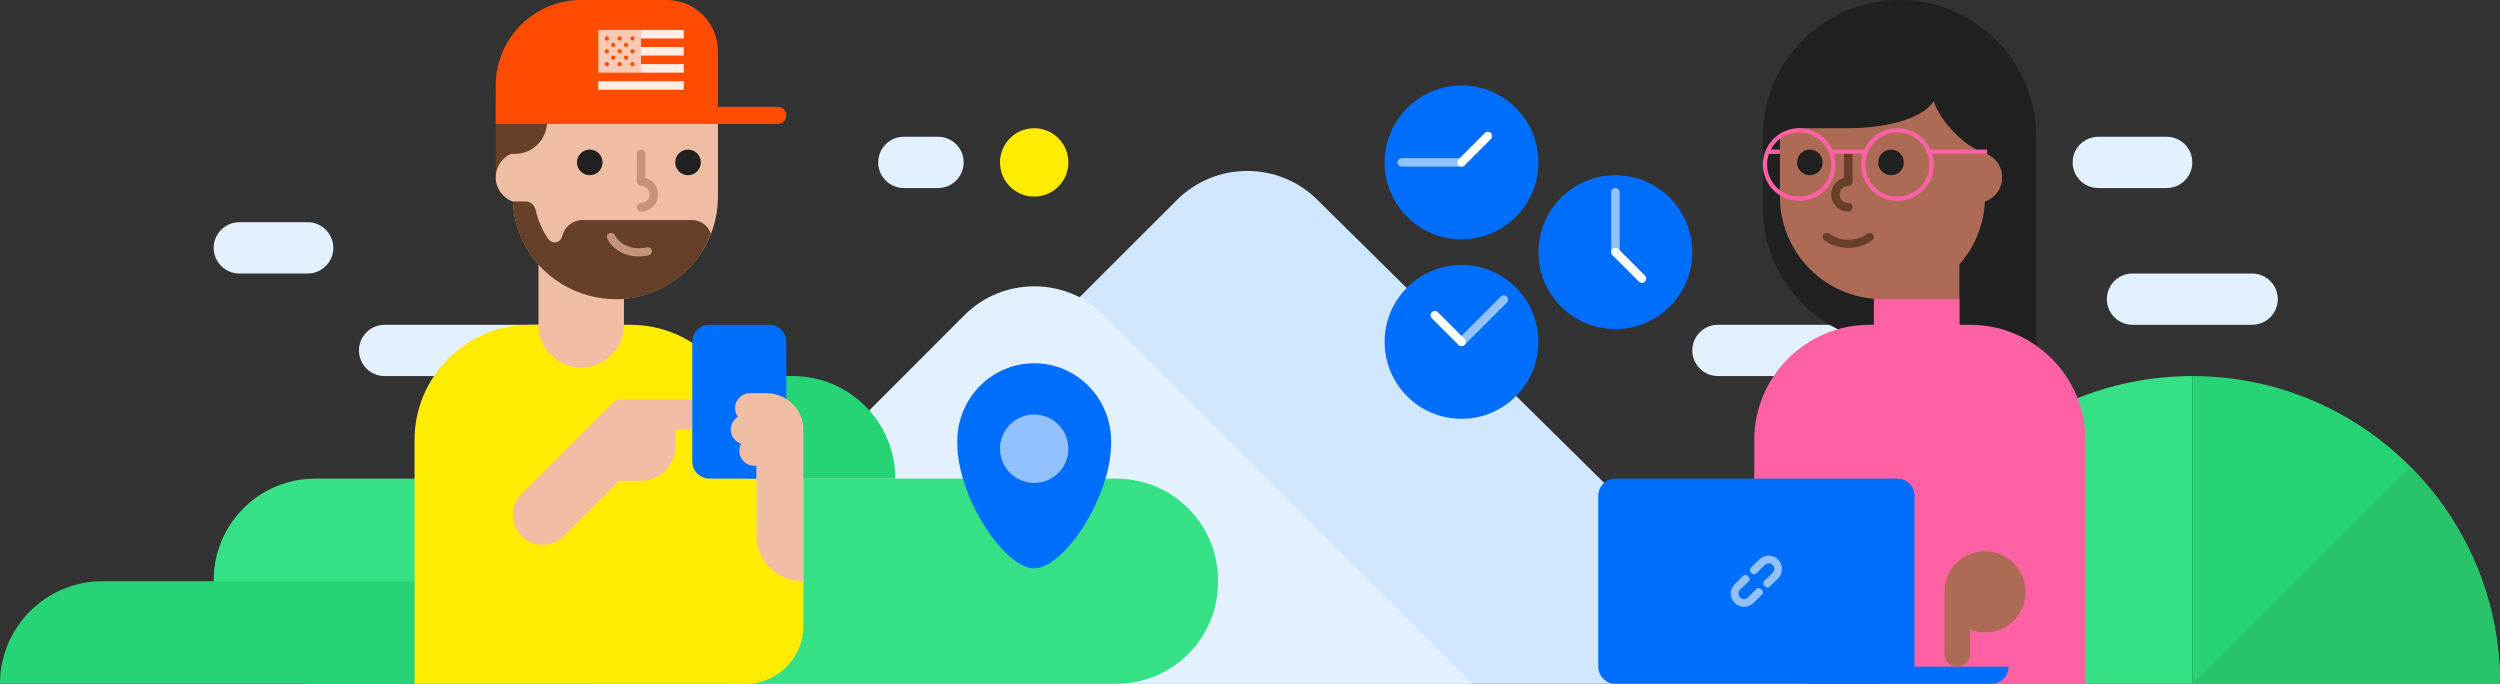 <svg height="320" viewBox="0 0 1170 320" width="1170" xmlns="http://www.w3.org/2000/svg"><rect x="0" y="0" width="1170" height="320" fill="#333333" stroke="none"/><g fill="none" fill-rule="evenodd"><path d="m324 320 226.911-226.514c18.069-17.981 47.511-17.981 65.58 0l229.509 226.514z" fill="#d0e7ff"/><path d="m998 128h56c6.627 0 12 5.373 12 12s-5.373 12-12 12h-56c-6.627 0-12-5.373-12-12s5.373-12 12-12zm-194 24h72c6.627 0 12 5.373 12 12s-5.373 12-12 12h-72c-6.627 0-12-5.373-12-12s5.373-12 12-12zm-692-48h32c6.627 0 12 5.373 12 12s-5.373 12-12 12h-32c-6.627 0-12-5.373-12-12s5.373-12 12-12zm311-40h16c6.627 0 12 5.373 12 12s-5.373 12-12 12h-16c-6.627 0-12-5.373-12-12s5.373-12 12-12zm559 0h32c6.627 0 12 5.373 12 12s-5.373 12-12 12h-32c-6.627 0-12-5.373-12-12s5.373-12 12-12zm-802 88h88c6.627 0 12 5.373 12 12s-5.373 12-12 12h-88c-6.627 0-12-5.373-12-12s5.373-12 12-12zm509 168h-410l172.364-172.514c18.013-17.981 47.364-17.981 65.378 0h-.106z" fill="#e3f1ff"/><path d="m147.5 224h375c26.234 0 47.5 21.266 47.5 47.5v1c0 26.234-21.266 47.5-47.5 47.5h-375c-26.234 0-47.5-21.266-47.5-47.5v-1c0-26.234 21.266-47.5 47.5-47.5zm878.5-48v144h-144c0-79.529 64.471-144 144-144z" fill="#36e084"/><path d="m340 320h-340c0-26.51 21.49-48 48-48h244c26.51 0 48 21.49 48 48zm79-96h-171c0-26.51 21.49-48 48-48h75c26.51 0 48 21.49 48 48zm607-48c79.529 0 144 64.471 144 144h-144z" fill="#26d375"/><path d="m448.002 206.872c-.002-.124-.002-.248-.002-.372 0-20.158 16.118-36.5 36-36.5s36 16.342 36 36.5c0 .124 0 .248-.002.372.235 25.857-22.221 59.128-35.998 59.128s-36.233-33.271-35.998-59.128z" fill="#006efd"/><circle cx="484" cy="210" fill="#92c2fe" r="16"/><path d="m1127.838 218.191c26.05 26.058 42.162 62.052 42.162 101.809h-143.971z" fill="#29c369"/><path d="m684 196c-19.882 0-36-16.118-36-36s16.118-36 36-36 36 16.118 36 36-16.118 36-36 36zm72-42c-19.882 0-36-16.118-36-36s16.118-36 36-36 36 16.118 36 36-16.118 36-36 36zm-72-42c-19.882 0-36-16.118-36-36s16.118-36 36-36 36 16.118 36 36-16.118 36-36 36z" fill="#006efd"/><path d="m705.213 138.795c.781.781.781 2.047 0 2.828l-19.799 19.799c-.781.781-2.047.781-2.828 0-.781-.781-.781-2.047 0-2.828l19.799-19.799c.781-.781 2.047-.781 2.828 0zm-51.213-62.795c0-1.105.895-2 2-2h28c1.105 0 2 .895 2 2s-.895 2-2 2h-28c-1.105 0-2-.895-2-2zm102 12c1.105 0 2 .895 2 2v28c0 1.105-.895 2-2 2s-2-.895-2-2v-28c0-1.105.895-2 2-2z" fill="#92c2fe"/><path d="m670.101 146.109c.781-.781 2.047-.781 2.828 0l12.485 12.485c.781.781.781 2.047 0 2.828-.781.781-2.047.781-2.828 0l-12.485-12.485c-.781-.781-.781-2.047 0-2.828zm27.631-83.884.002.002c.78.78.781 2.045.002 2.826l-12.325 12.367c-.778.781-2.043.783-2.824.005l-.002-.002-.002-.002c-.78-.78-.781-2.045-.002-2.826l12.325-12.367c.778-.781 2.043-.783 2.824-.005.001.001.002.002.002.002zm56.89 54.36c.781-.781 2.047-.781 2.829-0l12.385 12.381c.781.781.782 2.047.001 2.828h-0c-.781.781-2.047.781-2.829 0l-12.385-12.381c-.781-.781-.782-2.047-.001-2.828 0-0.0 0-0.0 0 0z" fill="#fff"/><path d="m484 60c8.83 0 16 7.159 16 16 0 8.83-7.159 16-16 16s-16-7.159-16-16 7.17-16 16-16z" fill="#ffec00" fill-rule="nonzero"/><path d="m825 97v-35h.031c1.057-34.421 29.292-62 63.969-62s62.913 27.579 63.969 62h.031v105h-60v-6.123c-1.323.082-2.657.123-4 .123-35.346 0-64-28.654-64-64z" fill="#212121"/><path d="m928.743 47c.17 1.643.257 3.312.257 5v19.683c4.661 1.647 8 6.092 8 11.317 0 5.246-3.366 9.705-8.056 11.337-.54 11.256-4.956 21.496-11.944 29.413v28.25c0 11.046-8.954 20-20 20s-20-8.954-20-20v-12.164c-24.638-2.033-44-22.673-44-47.836v-40c0-1.688.087-3.357.257-5z" fill="#ad6b55"/><path d="m905 47.285c-5.471 8.697-23.353 12.715-40 12.715-10.33 0-18.077 0-23.242 0-2.633 0-6.582 2.183-11.848 6.549v-10.567c0-27.35 22.276-49.512 50.5-49.512 28.224 0 50.5 22.162 50.5 49.512l-.13 16.249c-9.695-1.707-23.348-15.725-25.781-24.946z" fill="#212121" fill-rule="nonzero"/><path d="m872.503 70c2.668-5.897 8.603-10 15.497-10s12.829 4.103 15.497 10h26.503v2h-25.747c.486 1.581.747 3.26.747 5 0 9.389-7.611 17-17 17s-17-7.611-17-17c0-1.74.261-3.419.747-5h-13.494c.486 1.581.747 3.26.747 5 0 9.389-7.611 17-17 17s-17-7.611-17-17 7.611-17 17-17c6.893 0 12.829 4.103 15.497 10zm-43.773 0h4.27v2h-5.146c-.553 1.564-.854 3.247-.854 5 0 8.284 6.716 15 15 15s15-6.716 15-15-6.716-15-15-15c-5.756 0-10.755 3.242-13.27 8zm59.27 22c8.284 0 15-6.716 15-15s-6.716-15-15-15-15 6.716-15 15 6.716 15 15 15z" fill="#ff61a5"/><path d="m865.014 116c4.339 0 8.218-1.258 11.242-3.584.855-.629.986-1.886.329-2.704-.723-.817-1.972-.943-2.827-.314-2.301 1.824-5.325 2.767-8.743 2.767-3.419 0-6.443-.943-8.743-2.767-.855-.629-2.104-.503-2.827.314s-.526 2.012.329 2.704c3.09 2.327 6.968 3.584 11.242 3.584" fill="#664029" fill-rule="nonzero"/><path d="m863 72h4v13c0 1.105-.895 2-2 2-2.209 0-4 1.791-4 4s1.791 4 4 4c1.105 0 2 .895 2 2s-.895 2-2 2c-4.418 0-8-3.582-8-8 0-3.728 2.55-6.86 6-7.748z" fill="#664029"/><path d="m847 82c-3.314 0-6-2.686-6-6s2.686-6 6-6 6 2.686 6 6-2.686 6-6 6zm38 0c-3.314 0-6-2.686-6-6s2.686-6 6-6 6 2.686 6 6-2.686 6-6 6z" fill="#212121"/><path d="m976 206v114h-95v-38h-60v-76c0-29.823 24.177-54 54-54h2v-12h40v12h5c29.823 0 54 24.177 54 54z" fill="#ff61a5"/><path d="m932 320h-176c-4.418 0-8-3.582-8-8v-80c0-4.418 3.582-8 8-8h132c4.418 0 8 3.582 8 8v80h44c0 4.418-3.582 8-8 8z" fill="#006efd"/><path d="m814.388 275.942c-1.046.963-1.046 2.593 0 3.631.971 1.037 2.614 1.037 3.66 0l4.034-4.001c.523-.519 1.419-.519 1.942 0l.672.667c.523.519.523 1.408 0 1.927l-4.034 4.001c-2.465 2.445-6.424 2.445-8.814 0-2.465-2.445-2.465-6.372 0-8.743l4.034-4.001c.523-.519 1.419-.519 1.942 0l.672.667c.523.519.523 1.408 0 1.927zm17.829-5.343-4.031 3.982c-.523.516-1.418.516-1.941 0l-.672-.664c-.523-.516-.523-1.401 0-1.917l4.031-3.982c1.045-.959 1.045-2.581 0-3.613-.97-1.032-2.613-1.032-3.658 0l-4.031 3.982c-.523.516-1.418.516-1.941 0-.149-.147-.523-.516-.672-.664-.523-.516-.523-1.401 0-1.917l4.031-3.982c2.463-2.433 6.42-2.433 8.808 0 2.463 2.507 2.463 6.415.075 8.774z" fill="#92c2fe" fill-rule="nonzero"/><path d="m922 294.669v11.331c0 3.314-2.686 6-6 6s-6-2.686-6-6v-29c0-10.493 8.507-19 19-19s19 8.507 19 19-8.507 19-19 19c-2.472 0-4.834-.472-7-1.331z" fill="#ad6b55"/><path d="m232 48h8v34h-8z" fill="#664029"/><path d="m349 222h.187v2h26.813v68.908c0 14.901-12.066 27.092-26.813 27.092h-155.187v-114c0-29.823 24.177-54 54-54h47c29.823 0 54 24.177 54 54z" fill="#ffec00"/><path d="m316 201v8c0 8.837-7.163 16-16 16h-10.222l-25.437 25.437c-2.56 2.804-6.245 4.563-10.341 4.563-7.732 0-14-6.268-14-14 0-3.717 1.449-7.096 3.812-9.602l-.015-.015 41.663-41.663c1.28-1.655 3.286-2.72 5.54-2.72h38c3.866 0 7 3.134 7 7s-3.134 7-7 7z" fill="#efbda3"/><path d="m332 152h28c4.418 0 8 3.582 8 8v56c0 4.418-3.582 8-8 8h-28c-4.418 0-8-3.582-8-8v-56c0-4.418 3.582-8 8-8z" fill="#006efd"/><path d="m376 222v50h-.5c-11.874 0-21.5-9.626-21.5-21.5v-32.5h-1c-3.866 0-7-3.134-7-7 0-1.209.306-2.346.846-3.338-2.812-.909-4.846-3.548-4.846-6.662 0-2.506 1.317-4.704 3.296-5.941-.816-1.145-1.296-2.546-1.296-4.059 0-3.866 3.134-7 7-7h7.963c5.331.125 10.577 2.643 13.863 7.25 2.158 3.03 3.201 6.475 3.173 9.893v19.412c0 .055-.014.097-.014.138v1.307z" fill="#efbda3"/><path d="m240.041 50h95.918c.027.663.041 1.33.041 2v40c0 25.163-19.362 45.803-44 47.836v12.164c0 11.046-8.954 20-20 20s-20-8.954-20-20v-28.25c-6.988-7.917-11.405-18.157-11.944-29.413-4.69-1.631-8.056-6.091-8.056-11.337 0-5.225 3.339-9.67 8-11.317v-19.683c0-.67.014-1.337.041-2z" fill="#efbda3"/><path d="m236 71.7v-38.4c.969-.197 1.973-.3 3-.3h2c8.284 0 15 6.716 15 15v9c0 8.284-6.716 15-15 15h-2c-1.027 0-2.031-.103-3-.3z" fill="#664029"/><path d="m240.06 94.274h5.861c2.247 0 4.005 1.495 4.591 3.488 0 .1.098.199.098.299s.098.199.098.399c1.172 4.883 3.066 9.293 5.802 13.28l.098.1c.684.997 1.758 1.595 2.931 1.595 1.758 0 3.126-1.196 3.517-2.79 1.074-4.385 4.884-7.645 9.475-7.645h19.537 31.846c4.2 0 7.429 2.693 8.798 6.38-9.527 24.488-35.564 36.147-59.694 28.174-18.365-5.979-32.051-22.523-32.959-43.278z" fill="#664029" fill-rule="nonzero"/><path d="m300 95c2.209 0 4-1.791 4-4s-1.791-4-4-4c-1.105 0-2-.895-2-2v-13c0-1.105.895-2 2-2s2 .895 2 2v11.252c3.45.888 6 4.02 6 7.748 0 4.418-3.582 8-8 8-1.105 0-2-.895-2-2s.895-2 2-2z" fill="#c4937a"/><path d="m299.039 116.174c-5.044 0-9.17-2.25-11.348-6.188-.459-.9-1.605-1.238-2.636-.788-.917.45-1.261 1.575-.802 2.588 2.751 5.176 8.253 8.214 14.672 8.214 1.605 0 3.21-.225 4.7-.563 1.032-.225 1.605-1.238 1.376-2.25-.115-1.013-1.146-1.688-2.178-1.463-1.146.338-2.407.45-3.783.45z" fill="#c4937a" fill-rule="nonzero"/><path d="m276 82c-3.314 0-6-2.686-6-6s2.686-6 6-6 6 2.686 6 6-2.686 6-6 6zm46 0c-3.314 0-6-2.686-6-6s2.686-6 6-6 6 2.686 6 6-2.686 6-6 6z" fill="#212121"/><path d="m336 50h28c2.209 0 4 1.791 4 4s-1.791 4-4 4h-132v-18c0-22.091 17.909-40 40-40h40c13.255 0 24 10.745 24 24z" fill="#ff4c00"/><path d="m300 34v-4h20v4zm0-8v-4h20v4zm0-8v-4h20v4zm-20 24v-4h40v4z" fill="#fff" opacity=".9"/><path d="m280 14h20v20h-20zm4 3c-.552 0-1 .448-1 1s.448 1 1 1 1-.448 1-1-.448-1-1-1zm12 0c-.552 0-1 .448-1 1s.448 1 1 1 1-.448 1-1-.448-1-1-1zm-6 0c-.552 0-1 .448-1 1s.448 1 1 1 1-.448 1-1-.448-1-1-1zm-6 12c-.552 0-1 .448-1 1s.448 1 1 1 1-.448 1-1-.448-1-1-1zm12 0c-.552 0-1 .448-1 1s.448 1 1 1 1-.448 1-1-.448-1-1-1zm-6 0c-.552 0-1 .448-1 1s.448 1 1 1 1-.448 1-1-.448-1-1-1zm-6-6c-.552 0-1 .448-1 1s.448 1 1 1 1-.448 1-1-.448-1-1-1zm3-3c-.552 0-1 .448-1 1s.448 1 1 1 1-.448 1-1-.448-1-1-1zm6 0c-.552 0-1 .448-1 1s.448 1 1 1 1-.448 1-1-.448-1-1-1zm-6 6c-.552 0-1 .448-1 1s.448 1 1 1 1-.448 1-1-.448-1-1-1zm6 0c-.552 0-1 .448-1 1s.448 1 1 1 1-.448 1-1-.448-1-1-1zm3-3c-.552 0-1 .448-1 1s.448 1 1 1 1-.448 1-1-.448-1-1-1zm-6 0c-.552 0-1 .448-1 1s.448 1 1 1 1-.448 1-1-.448-1-1-1z" fill="#ffc9b3"/></g></svg>